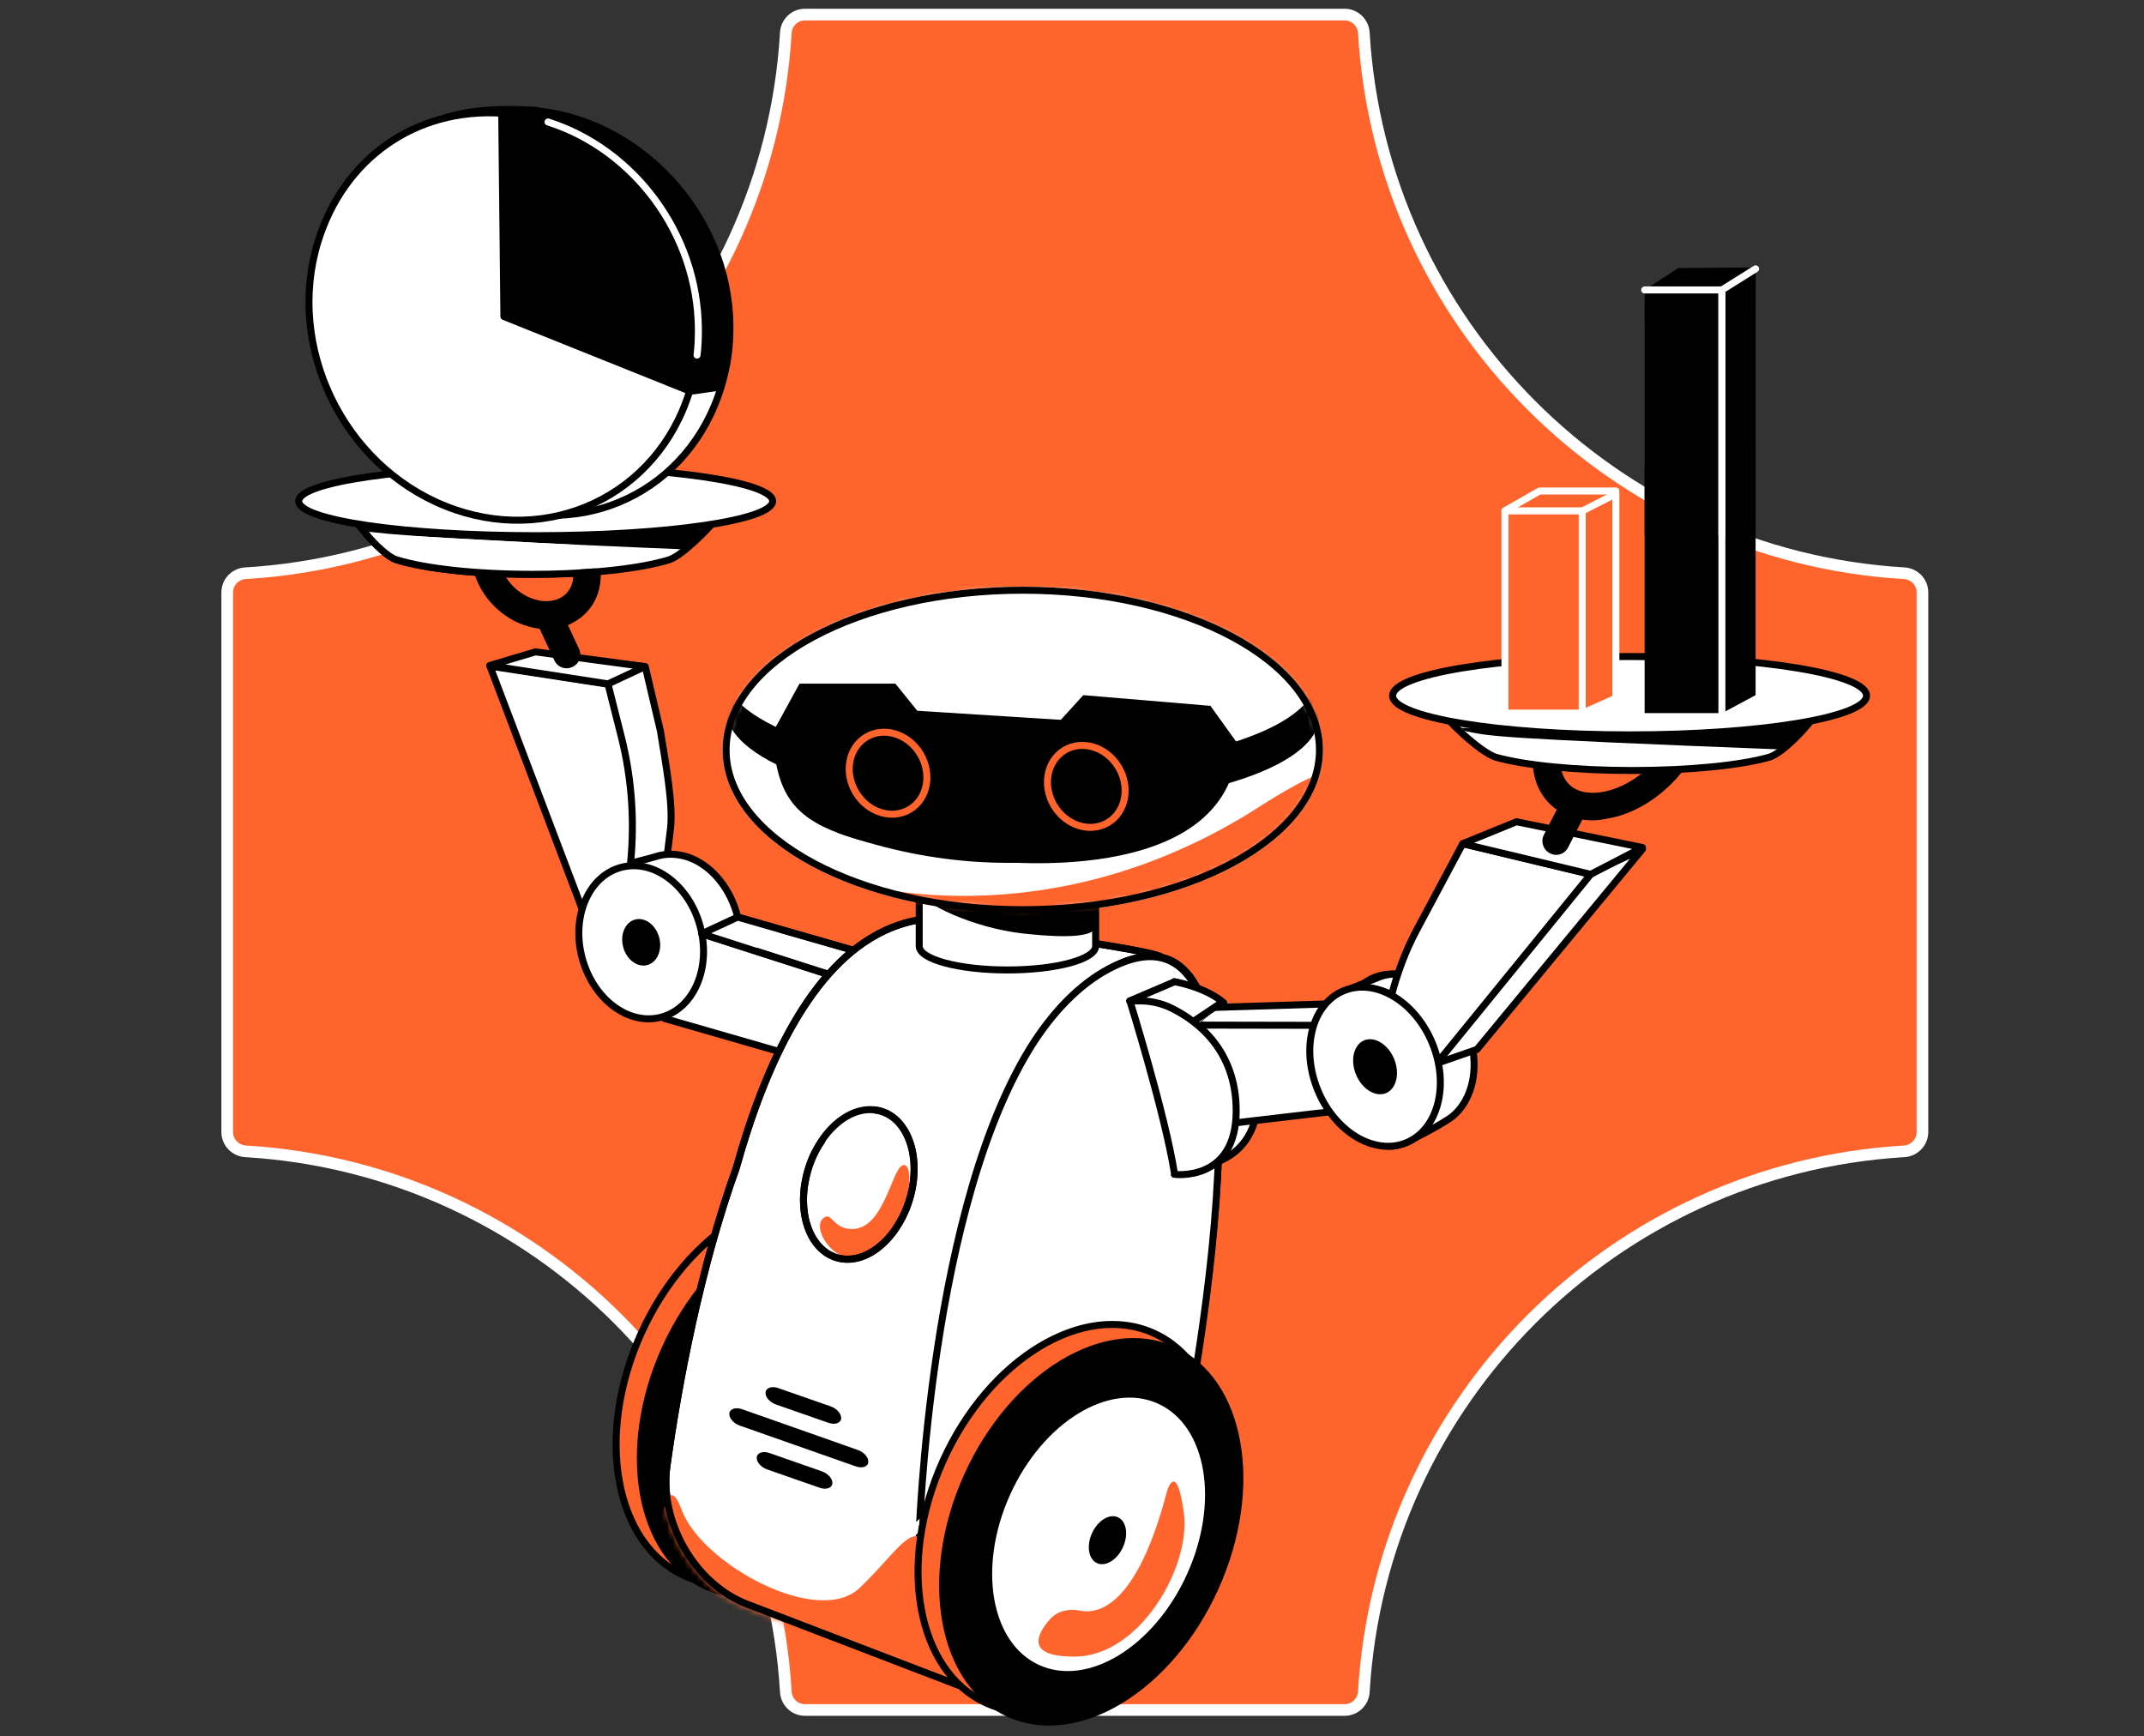 <svg width="368" height="298" viewBox="0 0 368 298" fill="none" xmlns="http://www.w3.org/2000/svg">
<rect x="0" y="0" width="368" height="298" fill="#333333" stroke="none"/>
<g clip-path="url(#clip0_9607_4545)">
<path d="M138.169 293.47H230.802C232.588 293.47 233.999 292.06 234.093 290.32C237.056 240.477 276.977 200.556 326.82 197.593C328.56 197.499 329.97 196.041 329.97 194.302V101.669C329.97 99.882 328.56 98.471 326.82 98.377C276.977 95.415 237.056 55.493 234.093 5.65C233.999 3.911 232.541 2.5 230.802 2.5H138.169C136.382 2.5 134.971 3.911 134.877 5.65C131.915 55.493 91.993 95.415 42.151 98.377C40.411 98.471 39 99.882 39 101.669V194.302C39 196.041 40.411 197.499 42.151 197.593C91.993 200.556 131.915 240.477 134.877 290.32C134.971 292.06 136.382 293.47 138.169 293.47Z" fill="#FF642D" stroke="white" stroke-width="2" stroke-linecap="round" stroke-linejoin="round"/>
<path d="M175.552 156.12C203.677 156.12 226.477 143.847 226.477 128.707C226.477 113.566 203.677 101.293 175.552 101.293C147.428 101.293 124.628 113.566 124.628 128.707C124.628 143.847 147.428 156.12 175.552 156.12Z" fill="white" stroke="white" stroke-width="1.2" stroke-miterlimit="10" stroke-linecap="round" stroke-linejoin="round"/>
<path d="M202.73 200.18C205.034 200.65 215.943 200.227 215.943 187.907C215.943 177.421 209.784 173.424 205.928 171.308C204.282 170.415 202.542 169.992 200.755 170.039C200.755 170.039 203.718 189.318 204.094 198.675" fill="white"/>
<path d="M202.73 200.18C205.034 200.65 215.943 200.227 215.943 187.907C215.943 177.421 209.784 173.424 205.928 171.308C204.282 170.415 202.542 169.992 200.755 170.039C200.755 170.039 203.718 189.318 204.094 198.675" stroke="black" stroke-width="1.2" stroke-miterlimit="10" stroke-linecap="round" stroke-linejoin="round"/>
<path d="M153.217 181.558L122.888 172.812L124.392 156.73L154.721 165.477L153.217 181.558Z" fill="white" stroke="black" stroke-width="1.2" stroke-miterlimit="10" stroke-linecap="round" stroke-linejoin="round"/>
<path d="M114.142 149.821L115.082 142.25C115.599 138.018 114.189 130.636 113.342 125.369L110.756 114.413L91.759 112.203L106.336 154.052L114.142 149.821Z" fill="white" stroke="black" stroke-width="1.2" stroke-miterlimit="10" stroke-linecap="round" stroke-linejoin="round"/>
<path d="M127.026 162.799C126.368 169.852 121.054 174.225 115.177 172.532C109.299 170.84 101.399 160.777 102.105 153.724C102.575 148.786 108.97 148.128 112.591 146.999C114.142 146.482 115.882 146.482 117.622 146.952C123.5 148.645 127.684 155.746 127.026 162.799Z" fill="white" stroke="black" stroke-width="1.2" stroke-miterlimit="10" stroke-linecap="round" stroke-linejoin="round"/>
<path d="M117.453 163.652C119.158 163.192 120.069 161.071 119.487 158.914C118.905 156.758 117.051 155.383 115.346 155.843C113.641 156.303 112.731 158.424 113.313 160.58C113.894 162.736 115.748 164.112 117.453 163.652Z" fill="black"/>
<path d="M153.673 248.549C161.595 231.012 158.252 212.384 146.207 206.942C134.161 201.5 117.973 211.305 110.05 228.841C102.128 246.378 105.471 265.005 117.517 270.447C129.563 275.889 145.75 266.085 153.673 248.549Z" fill="#FF642D" stroke="black" stroke-width="1.2" stroke-miterlimit="10" stroke-linecap="round" stroke-linejoin="round"/>
<path d="M157.231 250.916C165.153 233.379 161.811 214.752 149.765 209.31C137.719 203.867 121.531 213.672 113.609 231.208C105.686 248.745 109.029 267.373 121.075 272.815C133.121 278.257 149.308 268.452 157.231 250.916Z" fill="black"/>
<path d="M151.879 248.415C157.518 236.03 155.307 222.902 146.94 219.092C138.573 215.283 127.219 222.234 121.58 234.619C115.941 247.003 118.152 260.131 126.519 263.941C134.886 267.751 146.24 260.799 151.879 248.415Z" fill="white"/>
<path d="M140.862 243.71C141.852 241.535 141.467 239.232 140.002 238.564C138.536 237.897 136.546 239.119 135.556 241.293C134.566 243.468 134.951 245.771 136.416 246.439C137.882 247.106 139.872 245.884 140.862 243.71Z" fill="black"/>
<path d="M125.801 255.901C127.446 254.02 130.033 253.408 132.525 253.926C136.804 254.866 145.644 253.032 152.462 226.7C152.462 226.7 154.578 219.506 156.271 231.684C157.964 243.863 142.023 282.233 131.396 271.935C123.45 264.223 122.744 259.38 125.801 255.901Z" fill="#FF642D"/>
<path d="M144.376 183.535L114.047 174.788L115.599 158.707L120.207 160.165L145.928 168.394L144.376 183.535Z" fill="white" stroke="black" stroke-width="1.2" stroke-miterlimit="10" stroke-linecap="round" stroke-linejoin="round"/>
<path d="M118.089 255.995C118.089 255.995 120.393 174.976 151.803 160.164C183.214 145.352 163.136 241.512 163.136 241.512L118.089 255.995Z" fill="white"/>
<path d="M178.185 176.762C178.185 176.762 192.245 162.326 200.239 166.229L155.474 157.906C155.474 157.906 150.537 162.938 146.305 169.85L178.185 176.762Z" fill="white"/>
<path d="M199.44 164.347C198.594 162.983 166.008 158.892 164.456 158.328C160.976 157.058 156.18 157.67 151.807 159.739C139.205 165.663 131.306 182.732 126.368 200.459C120.209 217.528 116.4 237.654 114.472 251.619C113.155 261.118 119.221 271.791 128.155 275.271L164.926 289.378C163.61 271.227 162.152 255.005 163.186 241.227C163.704 238.782 166.901 222.701 168.5 205.35C170.287 197.638 172.215 191.431 173.907 186.729" fill="white"/>
<path d="M199.44 164.347C198.594 162.983 166.008 158.892 164.456 158.328C160.976 157.058 156.18 157.67 151.807 159.739C139.205 165.663 131.306 182.732 126.368 200.459C120.209 217.528 116.4 237.654 114.472 251.619C113.155 261.118 119.221 271.791 128.155 275.271L164.926 289.378C163.61 271.227 162.152 255.005 163.186 241.227C163.704 238.782 166.901 222.701 168.5 205.35C170.287 197.638 172.215 191.431 173.907 186.729" stroke="black" stroke-width="1.2" stroke-miterlimit="10" stroke-linecap="round" stroke-linejoin="round"/>
<path d="M177.998 178.266C181.759 172.623 186.226 168.203 191.587 165.664C220.364 152.075 205.928 231.682 203.295 245.084" stroke="black" stroke-width="1.2" stroke-miterlimit="10" stroke-linecap="round" stroke-linejoin="round"/>
<path d="M189.001 210.254C195.302 194.565 194.139 179.328 186.403 176.221C178.667 173.114 167.288 183.314 160.987 199.003C154.686 214.692 155.849 229.929 163.585 233.036C171.321 236.143 182.7 225.943 189.001 210.254Z" fill="white"/>
<path d="M177.998 178.266C181.759 172.624 186.226 168.204 191.587 165.664C204.941 159.363 208.985 173.094 209.22 190.962" fill="white"/>
<path d="M177.998 178.266C181.759 172.624 186.226 168.204 191.587 165.664C204.941 159.363 208.985 173.094 209.22 190.962" stroke="black" stroke-width="1.2" stroke-miterlimit="10" stroke-linecap="round" stroke-linejoin="round"/>
<path d="M203.059 246.45C202.965 246.826 202.965 247.014 202.965 247.014L158.436 261.732C158.436 261.732 158.765 246.215 161.821 227.453" fill="white"/>
<path d="M203.059 246.45C202.965 246.826 202.965 247.014 202.965 247.014L158.436 261.732C158.436 261.732 158.765 246.215 161.821 227.453" stroke="black" stroke-width="1.2" stroke-miterlimit="10" stroke-linecap="round" stroke-linejoin="round"/>
<path d="M177.62 178.596C181.428 172.859 185.99 168.298 191.35 165.759C223.137 150.665 202.823 248.752 202.823 248.752L157.729 263.752C157.777 263.752 159.469 206.339 177.62 178.596Z" fill="white" stroke="black" stroke-width="1.2" stroke-miterlimit="10" stroke-linecap="round" stroke-linejoin="round"/>
<path d="M203.151 169.053L203.527 194.209C203.527 194.209 214.718 193.598 214.765 182.36C214.765 171.169 201.552 168.488 201.552 168.488L203.151 169.053Z" fill="white" stroke="black" stroke-width="1.2" stroke-miterlimit="10" stroke-linecap="round" stroke-linejoin="round"/>
<path d="M238.608 186.823L197.793 181.745L208.138 172.905L235.316 172.059L238.608 186.823Z" fill="white" stroke="black" stroke-width="1.2" stroke-miterlimit="10" stroke-linecap="round" stroke-linejoin="round"/>
<path d="M228.967 190.73L203.952 193.645L200.613 175.918L225.629 175.965L228.967 190.73Z" fill="white" stroke="black" stroke-width="1.2" stroke-miterlimit="10" stroke-linecap="round" stroke-linejoin="round"/>
<path d="M252.667 179.397C253.748 184.522 252.291 189.131 249.328 191.576C248.012 192.657 240.958 196.607 239.125 196.701C233.106 197.077 232.448 188.143 230.943 180.761C229.438 173.378 232.542 167.548 238.513 167.171C244.485 166.795 251.115 172.015 252.667 179.397Z" fill="white" stroke="black" stroke-width="1.2" stroke-miterlimit="10" stroke-linecap="round" stroke-linejoin="round"/>
<path d="M230.425 170.226L236.961 167.593C236.961 167.593 240.252 166.277 243.732 168.298C247.165 170.32 244.531 175.07 244.531 175.07C244.531 175.07 237.995 167.17 230.425 170.226Z" fill="white" stroke="black" stroke-width="1.2" stroke-miterlimit="10" stroke-linecap="round" stroke-linejoin="round"/>
<path d="M246.884 182.404L247.496 164.864L272.511 150.053L281.915 145.727L253.514 180.099L246.884 182.404Z" fill="white" stroke="black" stroke-width="1.2" stroke-miterlimit="10" stroke-linecap="round" stroke-linejoin="round"/>
<path d="M237.055 178.222L238.7 171.403C239.735 167.218 241.24 163.128 243.309 159.319L251.067 144.789L273.026 150.055L243.544 186.262L237.055 178.222Z" fill="white" stroke="black" stroke-width="1.2" stroke-miterlimit="10" stroke-linecap="round" stroke-linejoin="round"/>
<path d="M107.794 151.793L108.076 149.536C109.016 141.777 108.546 133.924 106.618 126.354L104.361 117.42L84.095 114.316L99.941 156.072L107.794 151.793Z" fill="white" stroke="black" stroke-width="1.2" stroke-miterlimit="10" stroke-linecap="round" stroke-linejoin="round"/>
<path d="M241.407 196.109C246.831 193.867 248.816 186.212 245.84 179.012C242.864 171.812 236.054 167.792 230.63 170.034C225.205 172.276 223.221 179.931 226.197 187.131C229.173 194.331 235.983 198.351 241.407 196.109Z" fill="white" stroke="black" stroke-width="1.2" stroke-miterlimit="10" stroke-linecap="round" stroke-linejoin="round"/>
<path d="M238.12 188.159C240.232 187.286 241.004 184.302 239.843 181.493C238.682 178.685 236.029 177.117 233.917 177.99C231.805 178.863 231.034 181.847 232.194 184.655C233.355 187.463 236.008 189.032 238.12 188.159Z" fill="black" stroke="white" stroke-width="1.2" stroke-miterlimit="10" stroke-linecap="round" stroke-linejoin="round"/>
<path d="M142.215 244.191L133.186 241.04C132.105 240.664 131.306 239.723 131.4 238.924C131.494 238.172 132.481 237.843 133.563 238.219L142.591 241.369C143.672 241.745 144.472 242.686 144.378 243.485C144.284 244.238 143.296 244.567 142.215 244.191Z" fill="black"/>
<path d="M140.706 255.335L131.678 252.185C130.597 251.808 129.797 250.868 129.891 250.069C129.985 249.316 130.973 248.987 132.054 249.363L141.082 252.514C142.164 252.89 142.963 253.83 142.869 254.63C142.775 255.382 141.788 255.711 140.706 255.335Z" fill="black"/>
<path d="M146.913 251.667L126.975 244.661C125.894 244.285 125.095 243.345 125.189 242.545C125.283 241.793 126.27 241.464 127.352 241.84L147.242 248.846C148.323 249.222 149.123 250.163 149.029 250.962C148.982 251.714 147.994 252.044 146.913 251.667Z" fill="black"/>
<path d="M113.521 174.562C119.113 173.054 122.094 166.078 120.179 158.983C118.265 151.887 112.18 147.357 106.588 148.866C100.997 150.375 98.016 157.35 99.931 164.446C101.845 171.542 107.93 176.071 113.521 174.562Z" fill="white" stroke="black" stroke-width="1.2" stroke-miterlimit="10" stroke-linecap="round" stroke-linejoin="round"/>
<path d="M111.108 165.62C112.813 165.16 113.724 163.039 113.142 160.883C112.56 158.727 110.706 157.352 109.001 157.812C107.296 158.272 106.386 160.393 106.967 162.549C107.549 164.705 109.403 166.08 111.108 165.62Z" fill="black"/>
<mask id="mask0_9607_4545" style="mask-type:alpha" maskUnits="userSpaceOnUse" x="113" y="157" width="88" height="133">
<path d="M199.44 164.347C198.594 162.983 166.008 158.892 164.456 158.328C160.976 157.058 156.18 157.67 151.807 159.739C139.205 165.663 131.306 182.732 126.368 200.459C120.209 217.528 116.4 237.654 114.472 251.619C113.155 261.118 119.221 271.791 128.155 275.271L164.926 289.378C163.61 271.227 162.152 255.005 163.186 241.227C163.704 238.782 166.901 222.701 168.5 205.35C170.287 197.638 172.215 191.431 173.907 186.729" fill="white"/>
<path d="M199.44 164.347C198.594 162.983 166.008 158.892 164.456 158.328C160.976 157.058 156.18 157.67 151.807 159.739C139.205 165.663 131.306 182.732 126.368 200.459C120.209 217.528 116.4 237.654 114.472 251.619C113.155 261.118 119.221 271.791 128.155 275.271L164.926 289.378C163.61 271.227 162.152 255.005 163.186 241.227C163.704 238.782 166.901 222.701 168.5 205.35C170.287 197.638 172.215 191.431 173.907 186.729" stroke="black" stroke-width="1.2" stroke-miterlimit="10" stroke-linecap="round" stroke-linejoin="round"/>
</mask>
<g mask="url(#mask0_9607_4545)">
<path d="M113.012 265.869C113.012 265.869 113.905 250.728 117.009 259.145C120.441 268.408 140.426 279.364 147.573 272.499C154.767 265.634 157.118 259.803 159.893 266.809C162.714 273.862 170.708 297.185 170.708 297.185L116.633 278.706L112.307 267.373" fill="#FF642D"/>
</g>
<path d="M199.44 164.347C198.594 162.983 166.008 158.892 164.456 158.328C160.976 157.058 156.18 157.67 151.807 159.739C139.205 165.663 131.306 182.732 126.368 200.459C120.209 217.528 116.4 237.654 114.472 251.619C113.155 261.118 119.221 271.791 128.155 275.271L164.926 289.378V289.331" stroke="black" stroke-width="1.2" stroke-miterlimit="10" stroke-linecap="round" stroke-linejoin="round"/>
<path d="M205.493 270.404C213.416 252.868 210.073 234.24 198.027 228.798C185.981 223.356 169.793 233.16 161.871 250.697C153.948 268.233 157.291 286.861 169.337 292.303C181.383 297.745 197.571 287.94 205.493 270.404Z" fill="#FF642D" stroke="black" stroke-width="1.2" stroke-miterlimit="10" stroke-linecap="round" stroke-linejoin="round"/>
<path d="M209.116 272.748C217.038 255.211 213.695 236.584 201.649 231.142C189.603 225.7 173.416 235.504 165.493 253.04C157.571 270.577 160.914 289.205 172.96 294.647C185.006 300.089 201.193 290.284 209.116 272.748Z" fill="black"/>
<path d="M203.716 270.223C209.355 257.839 207.144 244.711 198.777 240.901C190.41 237.091 179.056 244.043 173.417 256.427C167.778 268.812 169.989 281.94 178.356 285.75C186.723 289.559 198.076 282.608 203.716 270.223Z" fill="white"/>
<path d="M180.204 277.906C181.474 276.496 183.402 276.026 185.283 276.402C188.527 277.107 195.157 275.696 200.33 255.853C200.33 255.853 201.929 250.446 203.198 259.615C204.468 268.784 195.675 284.301 184.436 284.301C176.02 284.348 177.9 280.54 180.204 277.906Z" fill="#FF642D"/>
<path d="M192.742 265.538C193.732 263.363 193.347 261.06 191.881 260.393C190.416 259.725 188.425 260.947 187.435 263.122C186.445 265.296 186.83 267.599 188.296 268.267C189.761 268.934 191.752 267.712 192.742 265.538Z" fill="black"/>
<path d="M157.775 144.836V162.375C157.775 164.632 164.546 166.466 172.916 166.466C181.286 166.466 188.057 164.632 188.057 162.375V144.836H157.775Z" fill="white" stroke="black" stroke-width="1.2" stroke-miterlimit="10" stroke-linecap="round" stroke-linejoin="round"/>
<path d="M157.775 135.195V152.734C157.775 154.991 167.32 159.317 175.643 160.211C178.7 160.54 188.151 161.527 188.01 158.894V135.195H157.775Z" fill="black"/>
<path d="M199.064 133.314C191.493 134.819 182.606 135.712 173.108 135.712C160.459 135.712 148.939 134.16 140.099 131.574" stroke="black" stroke-width="1.2" stroke-miterlimit="10" stroke-linecap="round" stroke-linejoin="round"/>
<path d="M146.633 210.902C151.664 210.479 152.981 201.215 154.768 200.087C157.683 198.206 156.037 215.181 146.633 215.886C142.26 216.215 138.921 209.726 141.837 208.786C142.824 208.504 143.435 211.184 146.633 210.902Z" fill="#FF642D"/>
<path d="M150.066 190.492C154.956 191.009 157.872 196.887 156.602 203.846C155.285 210.947 150.113 216.448 145.035 216.119C141.367 215.884 138.734 212.686 138.075 208.266C137.84 206.574 137.84 204.693 138.216 202.765C138.687 200.179 139.674 197.781 141.038 195.853" stroke="black" stroke-width="1.2" stroke-miterlimit="10" stroke-linecap="round" stroke-linejoin="round"/>
<path d="M220.386 117.058C221.009 115.978 219.509 113.945 217.035 112.517C214.561 111.089 212.051 110.806 211.427 111.885C210.804 112.965 212.304 114.998 214.778 116.426C217.252 117.854 219.763 118.137 220.386 117.058Z" fill="white"/>
<path d="M260.284 141.027L251.067 144.789L273.027 150.056L281.914 145.447L260.284 141.027Z" fill="white" stroke="black" stroke-width="1.2" stroke-miterlimit="10" stroke-linecap="round" stroke-linejoin="round"/>
<path d="M273.405 140.79C270.301 140.79 267.621 139.708 265.693 137.639C263.295 135.053 262.496 131.197 263.483 127.012C264.236 123.815 265.975 120.617 268.467 117.843C269.314 116.856 270.819 116.809 271.806 117.655C272.793 118.501 272.84 120.006 271.994 120.994C270.066 123.157 268.656 125.649 268.091 128.094C267.48 130.727 267.856 132.984 269.173 134.442C270.395 135.805 272.417 136.323 274.862 135.947C280.693 135.053 286.853 129.269 288.217 123.298V123.251C288.546 122.028 289.768 121.229 291.038 121.511C292.307 121.793 293.107 123.063 292.778 124.332V124.379C290.897 132.279 283.326 139.426 275.521 140.555C274.815 140.696 274.11 140.79 273.405 140.79Z" fill="black"/>
<path d="M267.104 146.715C266.728 146.715 266.398 146.621 266.022 146.433C264.847 145.822 264.424 144.411 264.988 143.282L268.232 136.934C268.844 135.759 270.254 135.336 271.383 135.9C272.558 136.511 272.982 137.922 272.417 139.05L269.173 145.398C268.75 146.245 267.95 146.715 267.104 146.715Z" fill="black"/>
<path d="M210.064 172.109C206.819 169.335 201.6 168.488 201.6 168.488L193.888 171.78C193.888 171.78 199.202 174.648 202.211 177.752C202.305 177.893 202.446 177.987 202.54 178.128" fill="white"/>
<path d="M210.064 172.109C206.819 169.335 201.6 168.488 201.6 168.488L193.888 171.78C193.888 171.78 199.202 174.648 202.211 177.752C202.305 177.893 202.446 177.987 202.54 178.128" stroke="black" stroke-width="1.2" stroke-miterlimit="10" stroke-linecap="round" stroke-linejoin="round"/>
<path d="M201.556 201.542C201.556 201.542 212.182 202.952 212.182 190.633C212.182 180.147 205.411 175.163 201.132 173.047C199.345 172.153 197.371 171.73 195.396 171.777H193.938C193.938 171.777 199.957 191.15 201.556 201.213" fill="white"/>
<path d="M201.556 201.542C201.556 201.542 212.182 202.952 212.182 190.633C212.182 180.147 205.411 175.163 201.132 173.047C199.345 172.153 197.371 171.73 195.396 171.777H193.938C193.938 171.777 199.957 191.15 201.556 201.213" stroke="black" stroke-width="1.2" stroke-miterlimit="10" stroke-linecap="round" stroke-linejoin="round"/>
<path d="M209.596 172.109L205.176 175.072" stroke="black" stroke-width="1.2" stroke-miterlimit="10" stroke-linecap="round" stroke-linejoin="round"/>
<path d="M311.728 122.171C311.728 123.112 306.274 129.272 303.593 129.977C298.703 131.341 290.098 132.234 280.223 132.234C270.349 132.234 261.697 131.341 256.807 129.977C254.173 129.225 247.731 123.112 247.731 122.171C247.731 121.325 253.891 123.535 256.148 122.83C260.851 121.372 269.879 122.642 280.223 122.642C289.957 122.642 298.515 121.278 303.405 122.595C306.179 123.347 311.728 121.231 311.728 122.171Z" fill="white" stroke="black" stroke-width="1.2" stroke-miterlimit="10" stroke-linecap="round" stroke-linejoin="round"/>
<path d="M306.552 128.658C255.863 126.683 255.91 126.354 251.678 125.508L250.079 124.944L310.831 124.238L306.552 128.658Z" fill="black"/>
<path d="M279.702 126.12C302.166 126.12 320.376 123.11 320.376 119.396C320.376 115.682 302.166 112.672 279.702 112.672C257.239 112.672 239.028 115.682 239.028 119.396C239.028 123.11 257.239 126.12 279.702 126.12Z" fill="white" stroke="black" stroke-width="1.2" stroke-miterlimit="10" stroke-linecap="round" stroke-linejoin="round"/>
<path d="M282.339 49.711L288.075 45.996L301.335 45.902V52.532L282.292 55.025L282.339 49.711Z" fill="black"/>
<path d="M271.569 122.407L277.353 119.82V84.742L271.569 87.705V122.407Z" fill="#FF642D" stroke="white" stroke-width="1.2" stroke-miterlimit="10" stroke-linecap="round" stroke-linejoin="round"/>
<path d="M258.311 122.379L271.571 122.379L271.571 87.677L258.311 87.677L258.311 122.379Z" fill="#FF642D" stroke="white" stroke-width="1.2" stroke-miterlimit="10" stroke-linecap="round" stroke-linejoin="round"/>
<path d="M258.309 87.655L264.233 84.269H277.352" stroke="white" stroke-width="1.2" stroke-miterlimit="10" stroke-linecap="round" stroke-linejoin="round"/>
<path d="M295.551 122.404L301.335 119.301V76.699L295.551 80.32V122.404Z" fill="black"/>
<path d="M282.286 122.383L295.546 122.383L295.546 80.298L282.286 80.298L282.286 122.383Z" fill="black"/>
<path d="M282.292 80.32L288.216 76.512H301.335" fill="black"/>
<path d="M301.335 88.362C301.335 84.224 301.335 46.137 301.335 46.137L295.551 49.757V91.842" fill="black"/>
<path d="M295.552 91.654C295.552 88.833 295.552 49.758 295.552 49.758H282.292V91.842" fill="black"/>
<path d="M110.706 114.41L104.358 117.373L84.045 114.222L91.898 111.871L110.706 114.41Z" fill="white" stroke="black" stroke-width="1.2" stroke-miterlimit="10" stroke-linecap="round" stroke-linejoin="round"/>
<path d="M93.78 107.97C92.792 107.97 91.805 107.829 90.817 107.547C86.256 106.324 82.448 102.468 81.272 97.907C80.943 96.638 81.742 95.368 82.965 95.039C84.234 94.71 85.504 95.509 85.833 96.732C86.538 99.6 89.078 102.186 92.04 102.939C93.78 103.409 95.426 103.174 96.648 102.327C97.683 101.575 98.294 100.447 98.388 99.083C98.435 98.519 98.388 97.907 98.247 97.249C97.965 95.979 98.764 94.71 100.034 94.428C101.303 94.146 102.573 94.945 102.855 96.215C103.09 97.296 103.184 98.331 103.09 99.412C102.902 102.233 101.586 104.631 99.422 106.183C97.777 107.406 95.849 107.97 93.78 107.97Z" fill="black"/>
<path d="M97.261 114.694C96.367 114.694 95.521 114.176 95.145 113.33L92.605 107.875C92.041 106.7 92.558 105.289 93.734 104.772C94.909 104.208 96.32 104.725 96.837 105.9L99.376 111.355C99.941 112.531 99.424 113.941 98.248 114.458C97.966 114.599 97.59 114.694 97.261 114.694Z" fill="black"/>
<path d="M59.925 87.47C59.925 87.893 60.866 89.303 62.135 90.808C62.323 90.996 62.465 91.231 62.653 91.419C64.439 93.488 66.649 95.604 68.06 96.075C72.95 97.579 81.555 98.567 91.43 98.567C101.304 98.567 109.956 97.579 114.847 96.075C115.693 95.793 116.963 94.946 118.232 93.818C120.96 91.513 123.922 88.175 123.922 87.47C123.922 86.529 117.762 88.974 115.505 88.222C110.803 86.623 101.775 87.987 91.43 87.987C81.696 87.987 73.138 86.482 68.248 87.94C65.474 88.739 59.925 86.388 59.925 87.47Z" fill="white" stroke="black" stroke-width="1.2" stroke-miterlimit="10" stroke-linecap="round" stroke-linejoin="round"/>
<path d="M117.525 94.285C117.525 94.285 68.763 92.357 62.65 91.135L62.98 90.57L121.804 90.852L117.525 94.285Z" fill="black"/>
<path d="M91.945 91.935C114.409 91.935 132.619 89.283 132.619 86.011C132.619 82.739 114.409 80.086 91.945 80.086C69.482 80.086 51.272 82.739 51.272 86.011C51.272 89.283 69.482 91.935 91.945 91.935Z" fill="white" stroke="black" stroke-width="1.2" stroke-miterlimit="10" stroke-linecap="round" stroke-linejoin="round"/>
<path d="M92.51 53.658L123.78 66.401C118.372 84.269 99.987 93.062 82.73 86.009C65.473 78.956 57.573 52.859 62.981 34.99C67.26 20.743 77.651 18.016 92.134 18.956L92.51 53.658Z" fill="white" stroke="black" stroke-width="1.2" stroke-miterlimit="10" stroke-linecap="round" stroke-linejoin="round"/>
<path d="M92.509 53.659L86.397 19.756L91.193 18.957C109.296 20.133 125.095 36.637 125.283 55.775C125.33 59.631 124.86 62.828 123.779 66.402L118.889 67.107L92.509 53.659Z" fill="black" stroke="black" stroke-width="1.2" stroke-miterlimit="10" stroke-linecap="round" stroke-linejoin="round"/>
<path d="M86.491 54.319L118.372 67.109C112.87 85.071 94.108 93.911 76.475 86.858C58.842 79.805 49.062 59.492 54.563 41.529C58.983 27.141 71.35 18.489 86.115 19.429L86.491 54.319Z" fill="white" stroke="black" stroke-width="1.2" stroke-miterlimit="10" stroke-linecap="round" stroke-linejoin="round"/>
<path d="M86.493 54.836L86.117 19.945C104.55 21.121 119.691 37.672 119.879 56.951C119.926 60.807 119.456 64.052 118.374 67.625L86.493 54.836Z" fill="black"/>
<path d="M94.061 20.934C108.731 25.589 119.734 40.024 119.875 56.435C119.875 58.034 119.828 59.491 119.64 60.949" fill="black"/>
<path d="M94.061 20.934C108.731 25.589 119.734 40.024 119.875 56.435C119.875 58.034 119.828 59.491 119.64 60.949" stroke="white" stroke-width="1.2" stroke-miterlimit="10" stroke-linecap="round" stroke-linejoin="round"/>
<path d="M62.746 91.559C64.486 93.581 66.649 95.65 68.06 96.073C72.95 97.577 81.555 98.565 91.429 98.565C95.191 98.565 95.944 93.769 99.188 93.534" fill="white"/>
<path d="M62.746 91.559C64.486 93.581 66.649 95.65 68.059 96.073C72.95 97.577 81.555 98.565 91.429 98.565C95.191 98.565 98.765 98.424 102.009 98.142" fill="white"/>
<path d="M62.746 91.559C64.486 93.581 66.649 95.65 68.059 96.073C72.95 97.577 81.555 98.565 91.429 98.565C95.191 98.565 98.765 98.424 102.009 98.142" stroke="black" stroke-width="1.2" stroke-miterlimit="10" stroke-linecap="round" stroke-linejoin="round"/>
<path d="M134.782 159.46L126.6 157.391L120.44 160.259C120.44 160.259 127.399 162.469 129.28 163.08" fill="white"/>
<path d="M146.114 162.986L126.6 157.391L120.44 160.259C120.44 160.259 139.907 166.513 141.788 167.124" stroke="black" stroke-width="1.2" stroke-miterlimit="10" stroke-linecap="round" stroke-linejoin="round"/>
<path d="M175.553 156.12C203.678 156.12 226.478 143.847 226.478 128.707C226.478 113.566 203.678 101.293 175.553 101.293C147.428 101.293 124.628 113.566 124.628 128.707C124.628 143.847 147.428 156.12 175.553 156.12Z" fill="white"/>
<mask id="mask1_9607_4545" style="mask-type:alpha" maskUnits="userSpaceOnUse" x="124" y="101" width="103" height="56">
<path d="M175.552 156.12C203.677 156.12 226.477 143.847 226.477 128.707C226.477 113.566 203.677 101.293 175.552 101.293C147.428 101.293 124.628 113.566 124.628 128.707C124.628 143.847 147.428 156.12 175.552 156.12Z" fill="#911616"/>
</mask>
<g mask="url(#mask1_9607_4545)">
<path d="M226.477 122.783C226.477 132.093 203.671 138.677 175.552 138.677C147.433 138.677 124.628 131.106 124.628 121.796C124.628 112.485 147.433 105.902 175.552 105.902C203.671 105.902 226.477 113.426 226.477 122.783Z" fill="black"/>
<path d="M226.003 116.15C226.003 125.461 203.198 132.044 175.079 132.044C146.96 132.044 124.154 124.473 124.154 115.163C124.154 105.853 146.96 99.269 175.079 99.269C203.198 99.269 226.003 106.84 226.003 116.15Z" fill="white"/>
<path d="M145.786 151.276C145.786 151.276 179.218 162.091 216.036 138.533C252.854 114.975 214.202 161.573 206.303 160.68C198.309 159.787 148.231 161.573 145.786 151.276Z" fill="#FF642D"/>
</g>
<path d="M137.228 117.328H153.685L157.447 121.983L184.202 123.676L170.895 145.776C170.895 145.776 155.942 147.516 143.952 143.002C136.193 140.087 133.043 135.996 132.667 125.651L137.228 117.328Z" fill="black"/>
<path d="M156.185 138.888C159.226 137.041 160.009 132.773 157.933 129.355C155.857 125.936 151.709 124.662 148.668 126.508C145.627 128.355 144.844 132.623 146.92 136.041C148.996 139.46 153.144 140.734 156.185 138.888Z" stroke="#FF642D" stroke-width="1.2" stroke-miterlimit="10" stroke-linecap="round" stroke-linejoin="round"/>
<path d="M207.76 121.135L185.942 119.301L182.039 123.58L169.625 124.097L168.967 147.655C168.967 147.655 211.145 153.109 212.462 127.671L207.76 121.135Z" fill="black"/>
<path d="M193.512 145.729C203.292 140.697 178.935 155.368 143.904 142.954H169.343L199.766 141.355L193.512 145.729Z" fill="black"/>
<path d="M190.213 141.15C193.254 139.303 194.037 135.035 191.961 131.616C189.885 128.198 185.737 126.923 182.696 128.77C179.655 130.616 178.872 134.885 180.948 138.303C183.023 141.722 187.171 142.996 190.213 141.15Z" stroke="#FF642D" stroke-width="1.2" stroke-miterlimit="10" stroke-linecap="round" stroke-linejoin="round"/>
<path d="M175.552 156.12C203.677 156.12 226.477 143.847 226.477 128.707C226.477 113.566 203.677 101.293 175.552 101.293C147.428 101.293 124.628 113.566 124.628 128.707C124.628 143.847 147.428 156.12 175.552 156.12Z" stroke="black" stroke-width="1.2" stroke-miterlimit="10" stroke-linecap="round" stroke-linejoin="round"/>
<path d="M156.602 203.802C155.285 210.902 150.113 216.404 145.035 216.074C141.367 215.839 138.734 212.642 138.075 208.222C137.84 206.529 137.84 204.648 138.216 202.72C139.533 195.62 144.705 190.118 149.784 190.448C154.862 190.73 157.919 196.749 156.602 203.802Z" stroke="black" stroke-width="1.2" stroke-miterlimit="10" stroke-linecap="round" stroke-linejoin="round"/>
<path d="M301.335 46.137L295.551 49.757V91.795" stroke="white" stroke-width="1.2" stroke-miterlimit="10" stroke-linecap="round" stroke-linejoin="round"/>
<path d="M295.552 123.159C295.552 120.337 295.552 49.758 295.552 49.758H282.292" stroke="white" stroke-width="1.2" stroke-miterlimit="10" stroke-linecap="round" stroke-linejoin="round"/>
</g>
<defs>
<clipPath id="clip0_9607_4545">
<rect width="368" height="297.99" fill="white"/>
</clipPath>
</defs>
</svg>

